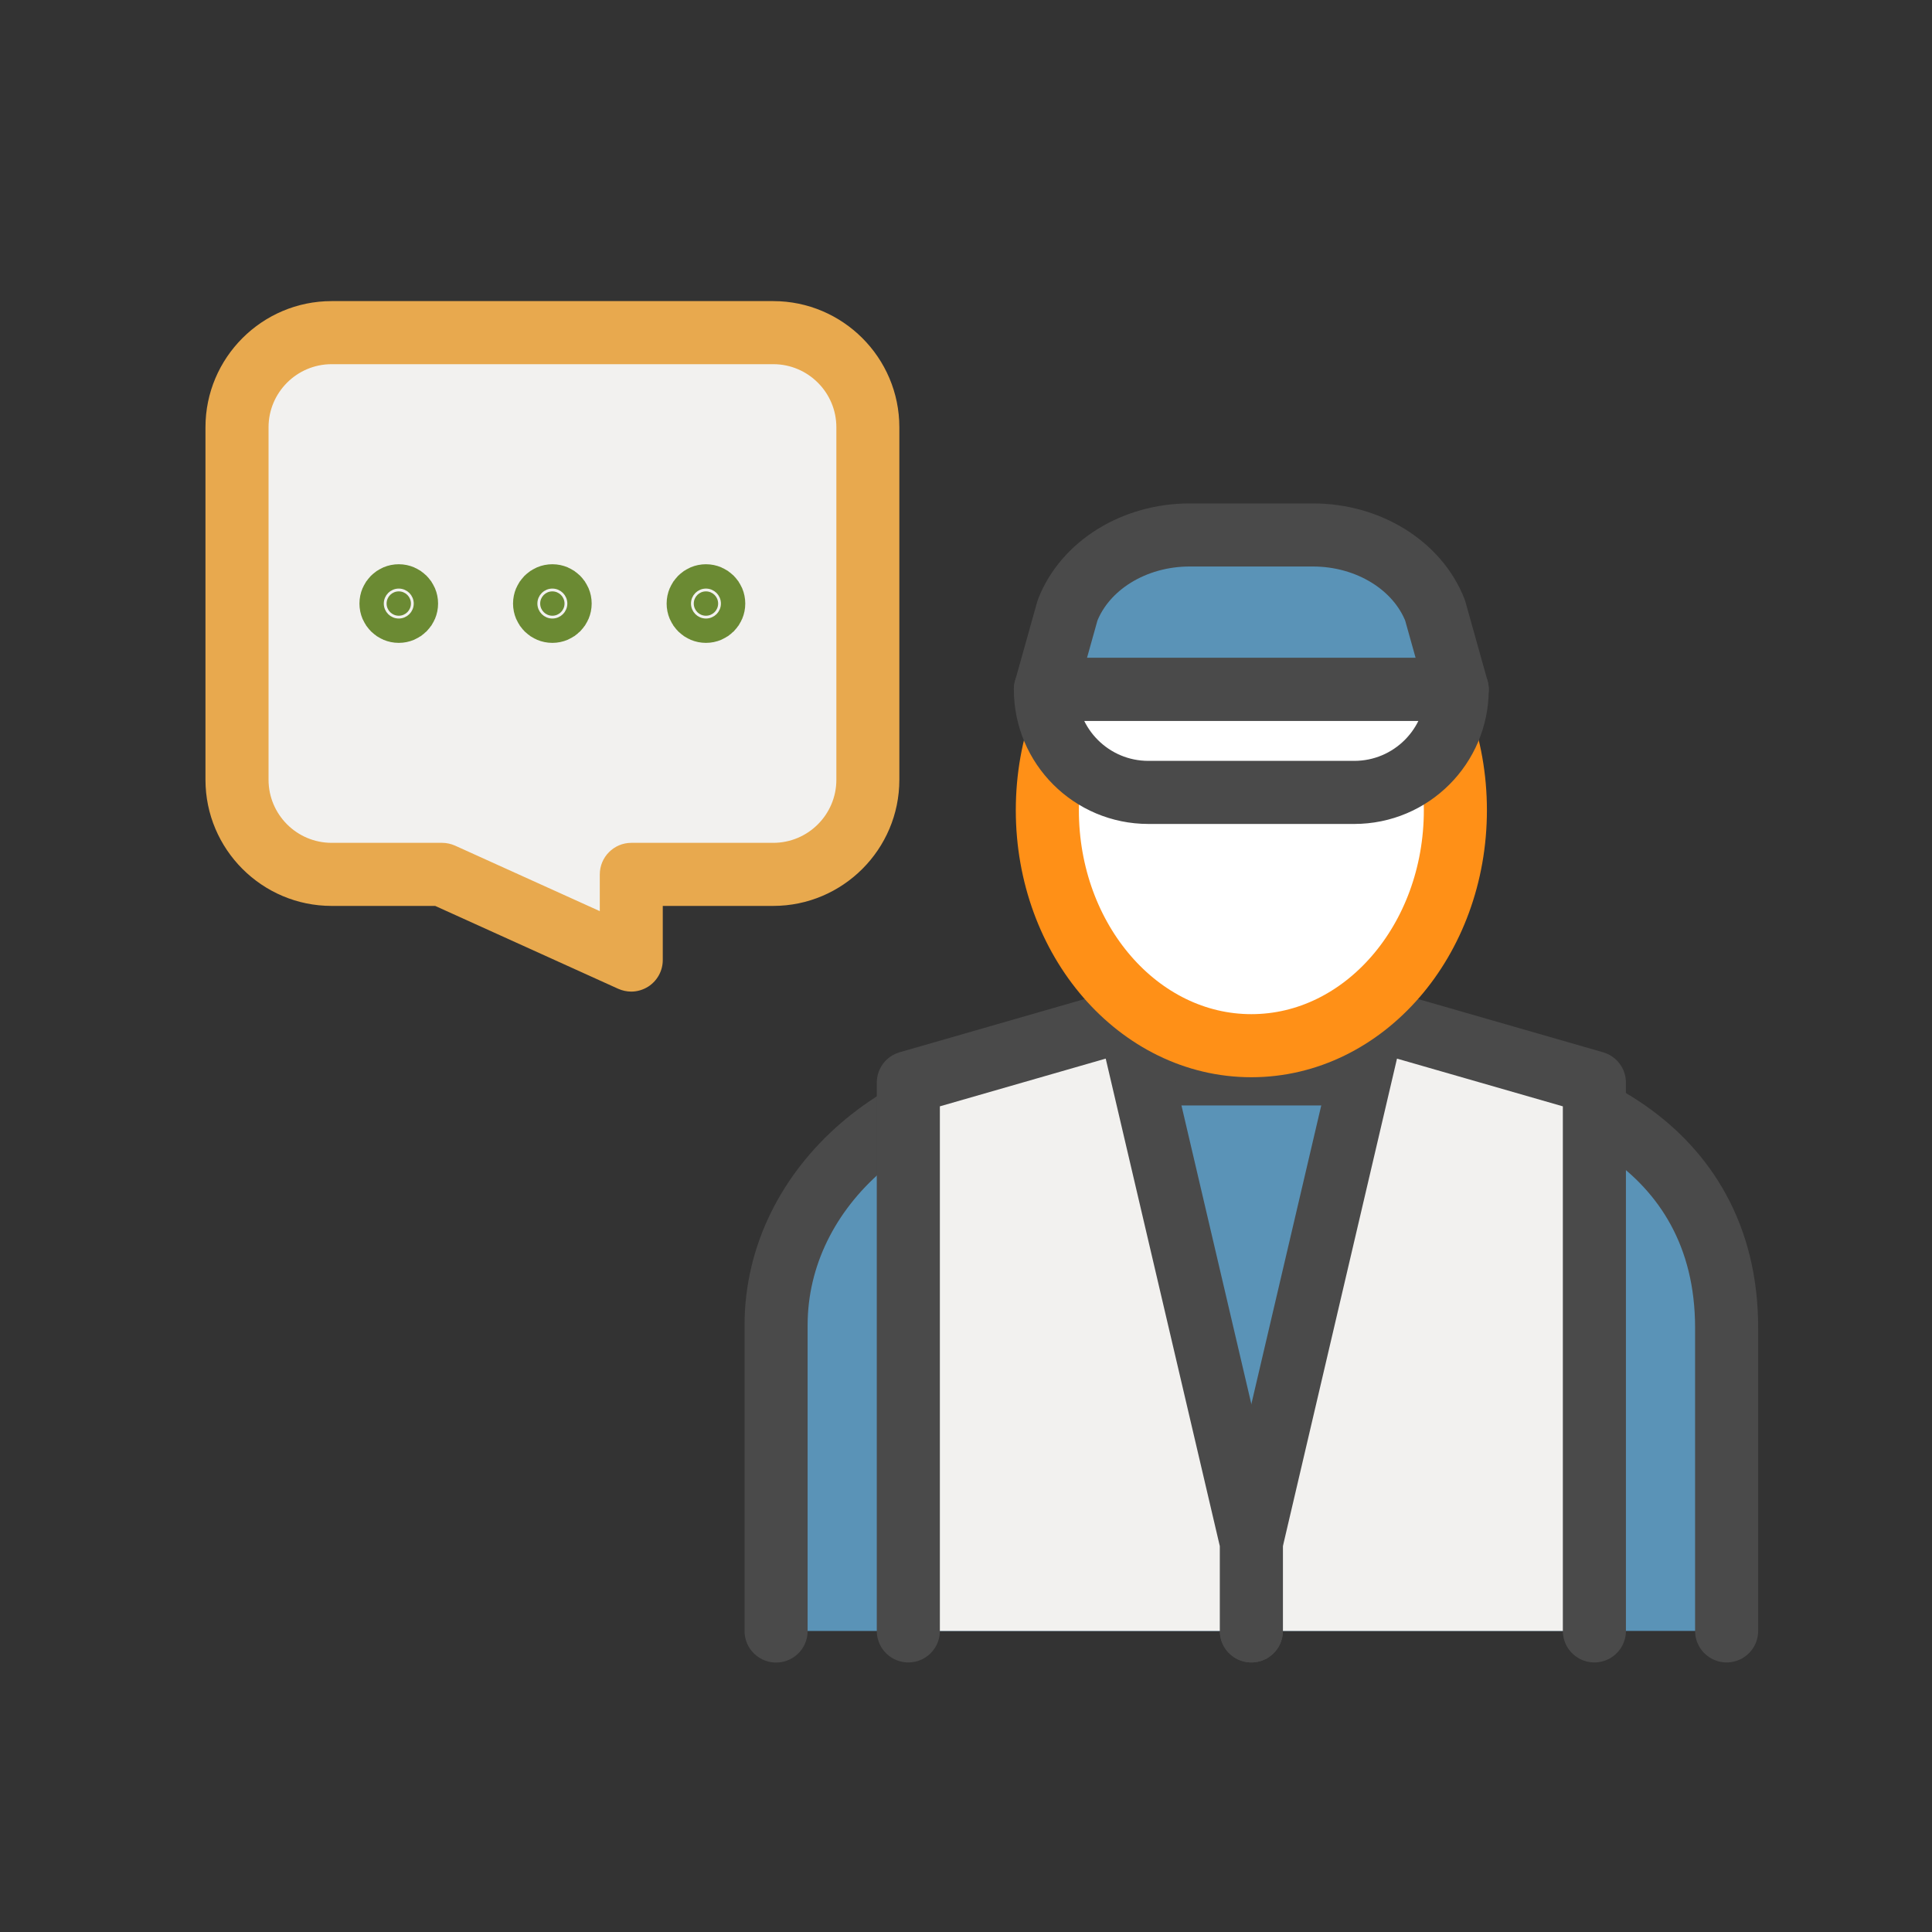 <?xml version="1.0" encoding="UTF-8"?>
<svg id="Layer_2" xmlns="http://www.w3.org/2000/svg" version="1.1" viewBox="0 0 200 200">
  <rect x="0" y="0" width="200" height="200" fill="#333333" stroke="none"/>
  <!-- Generator: Adobe Illustrator 29.6.1, SVG Export Plug-In . SVG Version: 2.1.1 Build 9)  -->
  <defs>
    <style>
      .st0, .st1, .st2, .st3, .st4 {
        stroke-linecap: round;
        stroke-linejoin: round;
      }

      .st0, .st1, .st3 {
        stroke: #4a4a4a;
      }

      .st0, .st1, .st3, .st4 {
        stroke-width: 6.53px;
      }

      .st0, .st5 {
        fill: #f2f1ef;
      }

      .st1, .st4 {
        fill: #fff;
      }

      .st2 {
        fill: #6b8a33;
        stroke: #6b8a33;
        stroke-width: 5.62px;
      }

      .st3 {
        fill: #5a93b7;
      }

      .st4 {
        stroke: #ff9017;
      }

      .st6 {
        fill: #e8a94e;
      }
    </style>
  </defs>
  <path class="st3" d="M178.74,168.83v-31.38c0-19.22-17.32-26.28-30.55-26.28h-37.87c-16.55,0-29.98,11.64-29.98,26.01v31.66"/>
  <g>
    <polyline class="st0" points="165.05 168.83 165.05 112.07 142.22 105.5 129.54 159.68 129.54 168.83"/>
    <polyline class="st0" points="94.03 168.83 94.03 112.07 116.86 105.5 129.54 159.68 129.54 168.83"/>
  </g>
  <ellipse class="st4" cx="129.54" cy="83.87" rx="21.12" ry="24.38"/>
  <path class="st3" d="M150.85,71.37h-42.63l2.29-8.18c1.81-4.66,6.9-7.81,12.64-7.81h12.77c5.73,0,10.82,3.15,12.64,7.81l2.29,8.18h0Z"/>
  <path class="st1" d="M140.2,82.03h-21.32c-5.89,0-10.66-4.77-10.66-10.66h42.63c0,5.89-4.77,10.66-10.66,10.66Z"/>
  <g>
    <path class="st5" d="M34.33,34.44h45.71c5.41,0,9.8,4.39,9.8,9.8v36.49c0,5.41-4.39,9.8-9.8,9.8h-14.69v8.87l-19.59-8.87h-11.43c-5.41,0-9.8-4.39-9.8-9.8v-36.49c0-5.41,4.39-9.8,9.8-9.8Z"/>
    <path class="st6" d="M65.35,102.65c-.46,0-.92-.1-1.35-.29l-18.95-8.58h-10.72c-7.2,0-13.06-5.86-13.06-13.06v-36.49c0-7.2,5.86-13.06,13.06-13.06h45.71c7.2,0,13.06,5.86,13.06,13.06v36.49c0,7.2-5.86,13.06-13.06,13.06h-11.43v5.6c0,1.11-.56,2.14-1.5,2.75-.54.34-1.15.52-1.77.52h0ZM34.33,37.7c-3.6,0-6.53,2.93-6.53,6.53v36.49c0,3.6,2.93,6.53,6.53,6.53h11.43c.46,0,.92.1,1.35.29l14.98,6.78v-3.8c0-1.8,1.46-3.27,3.27-3.27h14.69c3.6,0,6.53-2.93,6.53-6.53v-36.49c0-3.6-2.93-6.53-6.53-6.53h-45.71Z"/>
  </g>
  <g>
    <circle class="st2" cx="41.28" cy="62.48" r="1.26"/>
    <circle class="st2" cx="57.18" cy="62.48" r="1.26"/>
    <circle class="st2" cx="73.08" cy="62.48" r="1.26"/>
  </g>
</svg>